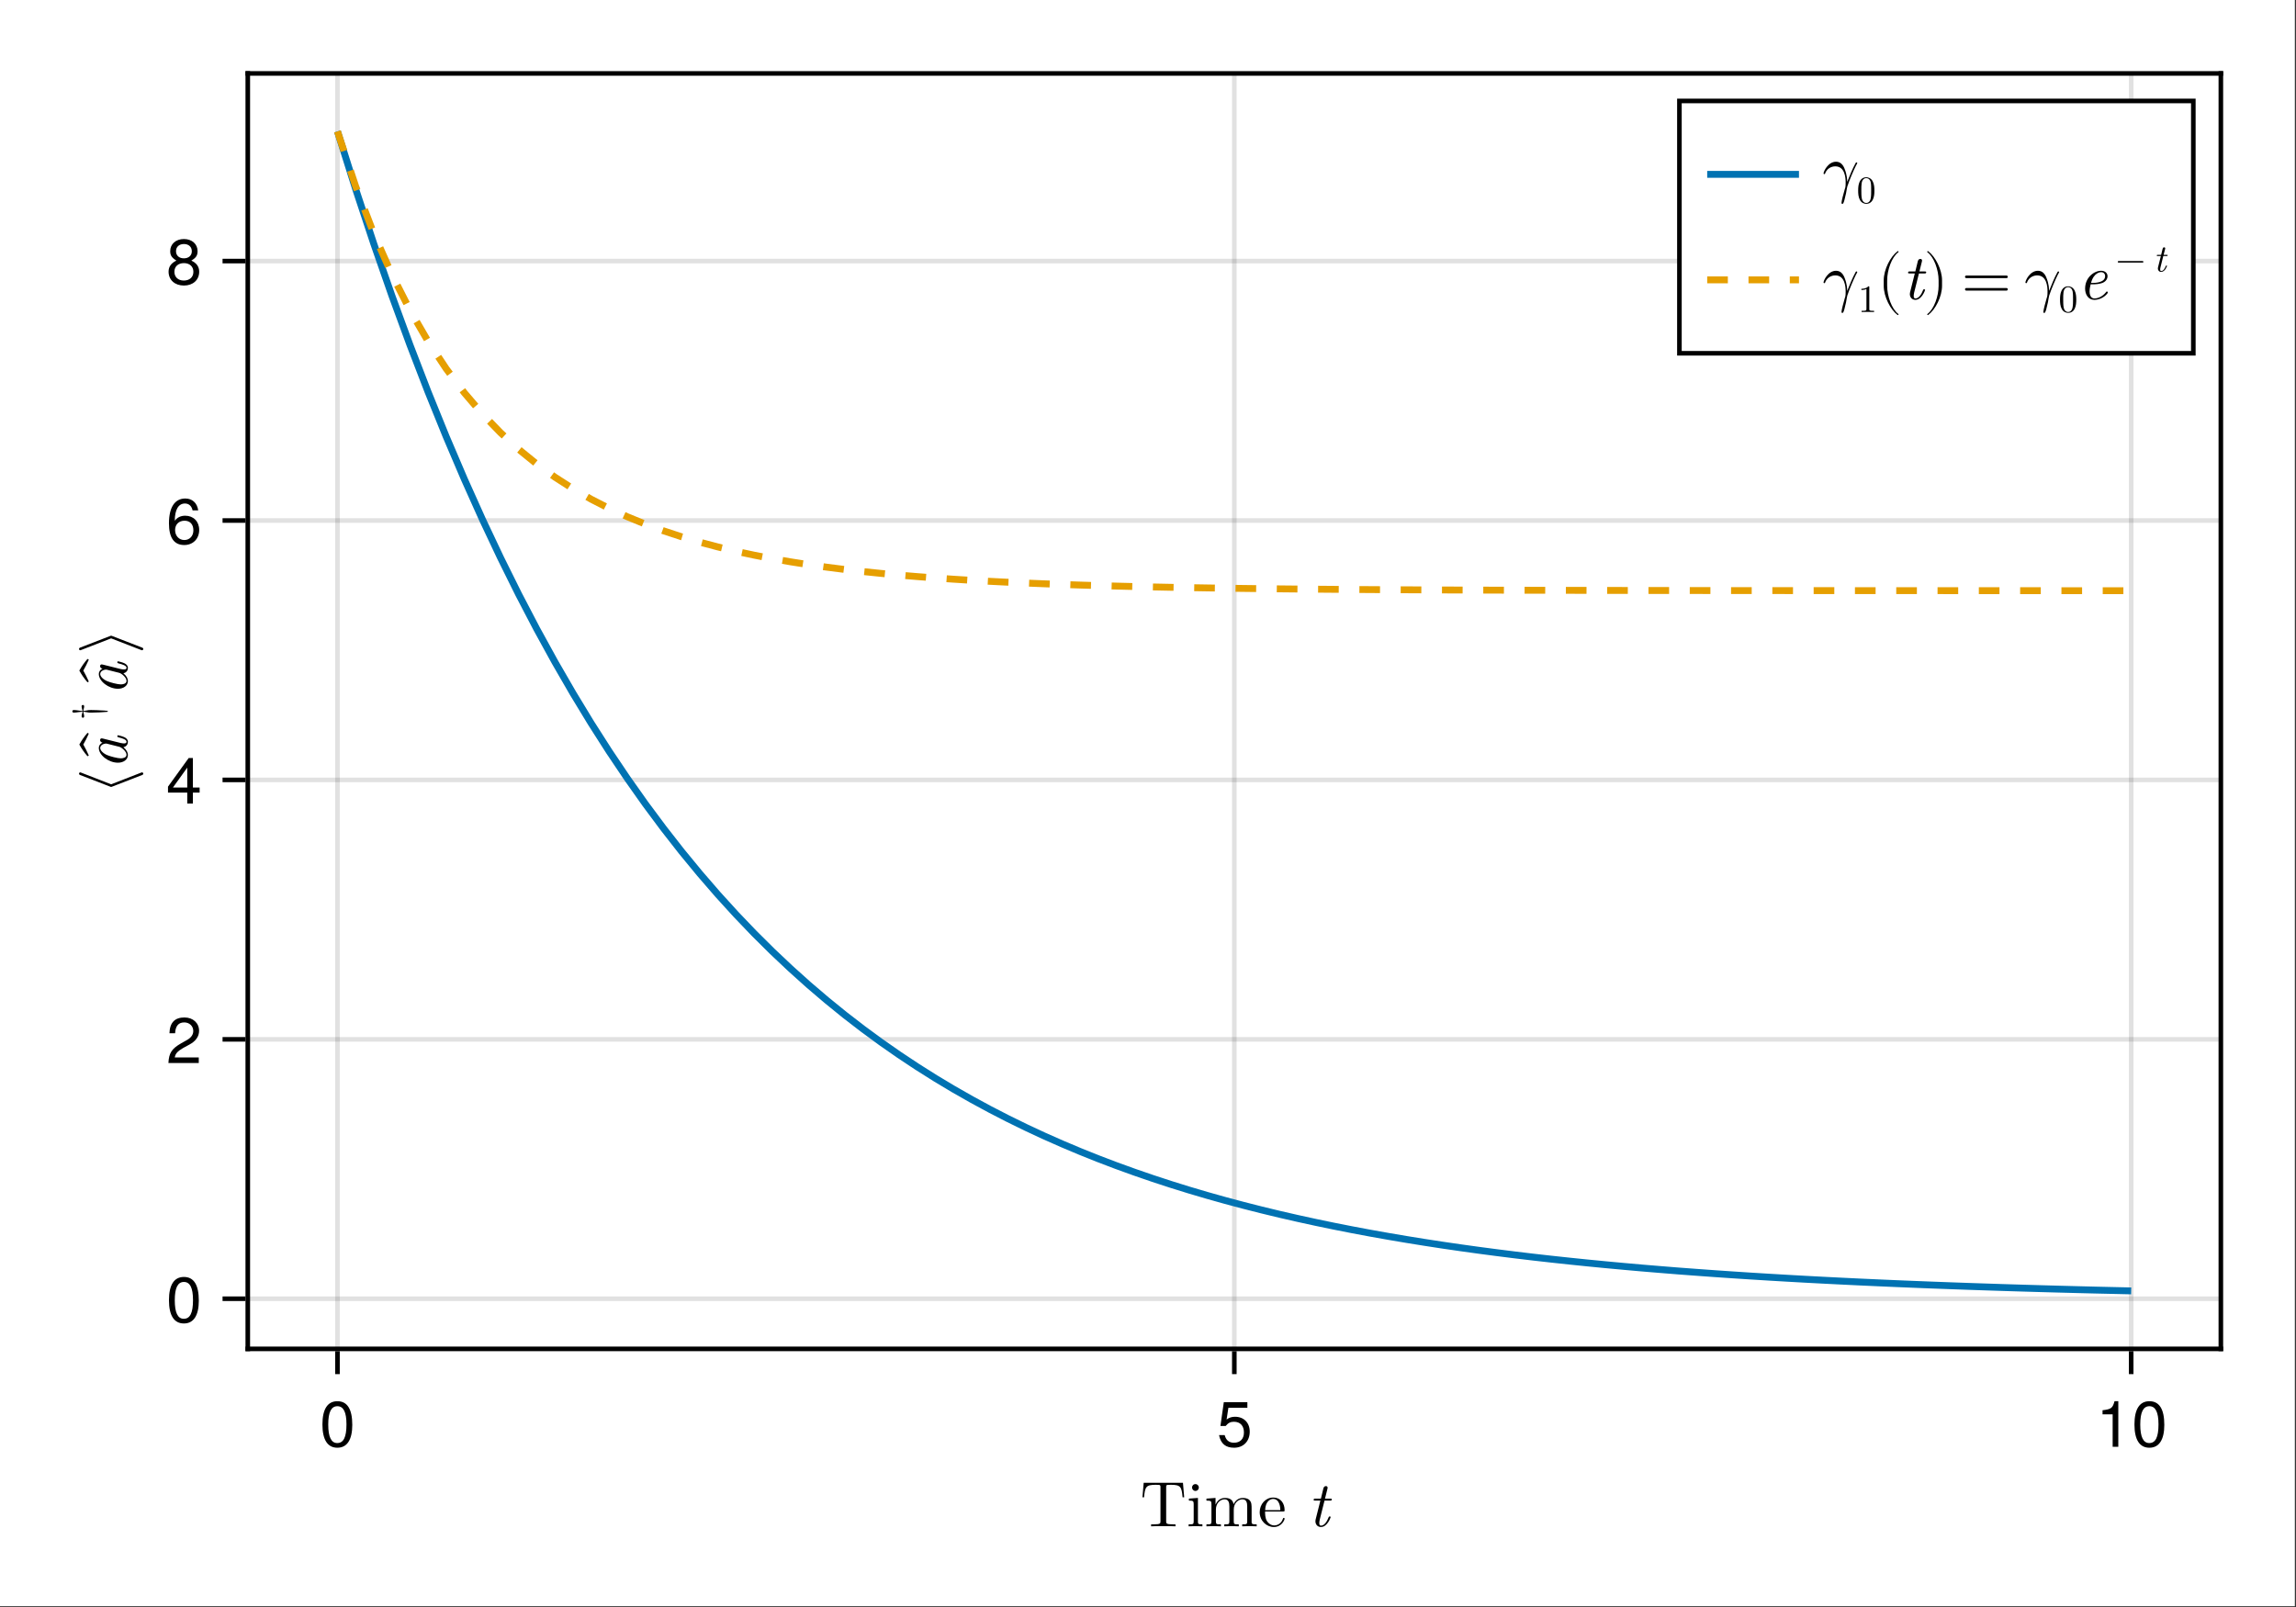 <?xml version="1.0" encoding="UTF-8"?>
<svg xmlns="http://www.w3.org/2000/svg" xmlns:xlink="http://www.w3.org/1999/xlink" width="667" height="467" viewBox="0 0 667 467">
<rect x="0" y="0" width="667" height="467" fill="#333333" stroke="none"/>
<defs>
<g>
<g id="glyph-0-0-c117b053">
<path d="M 12.797 -8.438 L 12.438 -12.641 L 1.031 -12.641 L 0.672 -8.438 L 1.141 -8.438 C 1.406 -11.453 1.688 -12.062 4.5 -12.062 C 4.844 -12.062 5.328 -12.062 5.516 -12.031 C 5.906 -11.953 5.906 -11.75 5.906 -11.312 L 5.906 -1.469 C 5.906 -0.844 5.906 -0.578 3.938 -0.578 L 3.188 -0.578 L 3.188 0 C 3.953 -0.062 5.859 -0.062 6.719 -0.062 C 7.578 -0.062 9.5 -0.062 10.266 0 L 10.266 -0.578 L 9.516 -0.578 C 7.562 -0.578 7.562 -0.844 7.562 -1.469 L 7.562 -11.312 C 7.562 -11.688 7.562 -11.953 7.891 -12.031 C 8.109 -12.062 8.609 -12.062 8.969 -12.062 C 11.781 -12.062 12.062 -11.453 12.328 -8.438 Z M 12.797 -8.438 "/>
</g>
<g id="glyph-0-1-c117b053">
<path d="M 4.609 0 L 4.609 -0.578 C 3.375 -0.578 3.312 -0.672 3.312 -1.406 L 3.312 -8.25 L 0.688 -8.047 L 0.688 -7.469 C 1.906 -7.469 2.078 -7.359 2.078 -6.438 L 2.078 -1.422 C 2.078 -0.578 1.875 -0.578 0.609 -0.578 L 0.609 0 L 2.672 -0.062 C 3.328 -0.062 3.984 -0.016 4.609 0 Z M 3.578 -11.281 C 3.578 -11.781 3.156 -12.266 2.594 -12.266 C 1.953 -12.266 1.594 -11.75 1.594 -11.281 C 1.594 -10.781 2.016 -10.281 2.578 -10.281 C 3.219 -10.281 3.578 -10.812 3.578 -11.281 Z M 3.578 -11.281 "/>
</g>
<g id="glyph-0-2-c117b053">
<path d="M 15.188 0 L 15.188 -0.578 C 14.203 -0.578 13.75 -0.578 13.719 -1.141 L 13.719 -4.703 C 13.719 -6.312 13.719 -6.891 13.141 -7.562 C 12.891 -7.875 12.266 -8.25 11.188 -8.25 C 9.609 -8.25 8.797 -7.125 8.484 -6.422 C 8.219 -8.047 6.828 -8.25 6 -8.25 C 4.625 -8.25 3.75 -7.453 3.234 -6.297 L 3.234 -8.25 L 0.594 -8.047 L 0.594 -7.469 C 1.906 -7.469 2.047 -7.344 2.047 -6.422 L 2.047 -1.422 C 2.047 -0.578 1.844 -0.578 0.594 -0.578 L 0.594 0 L 2.703 -0.062 L 4.797 0 L 4.797 -0.578 C 3.547 -0.578 3.344 -0.578 3.344 -1.422 L 3.344 -4.859 C 3.344 -6.797 4.672 -7.844 5.859 -7.844 C 7.047 -7.844 7.25 -6.828 7.25 -5.766 L 7.25 -1.422 C 7.25 -0.578 7.047 -0.578 5.781 -0.578 L 5.781 0 L 7.891 -0.062 L 9.984 0 L 9.984 -0.578 C 8.734 -0.578 8.531 -0.578 8.531 -1.422 L 8.531 -4.859 C 8.531 -6.797 9.859 -7.844 11.047 -7.844 C 12.234 -7.844 12.438 -6.828 12.438 -5.766 L 12.438 -1.422 C 12.438 -0.578 12.234 -0.578 10.984 -0.578 L 10.984 0 L 13.094 -0.062 Z M 15.188 0 "/>
</g>
<g id="glyph-0-3-c117b053">
<path d="M 7.75 -2.219 C 7.75 -2.406 7.594 -2.453 7.5 -2.453 C 7.344 -2.453 7.297 -2.328 7.266 -2.188 C 6.609 -0.266 4.922 -0.266 4.75 -0.266 C 3.812 -0.266 3.062 -0.828 2.625 -1.516 C 2.078 -2.406 2.078 -3.641 2.078 -4.312 L 7.281 -4.312 C 7.688 -4.312 7.75 -4.312 7.75 -4.703 C 7.75 -6.547 6.734 -8.359 4.406 -8.359 C 2.234 -8.359 0.516 -6.438 0.516 -4.109 C 0.516 -1.609 2.484 0.203 4.625 0.203 C 6.906 0.203 7.75 -1.875 7.75 -2.219 Z M 6.516 -4.703 L 2.094 -4.703 C 2.203 -7.484 3.766 -7.953 4.406 -7.953 C 6.328 -7.953 6.516 -5.438 6.516 -4.703 Z M 6.516 -4.703 "/>
</g>
<g id="glyph-0-4-c117b053">
</g>
<g id="glyph-0-5-c117b053">
<path d="M 10.141 -7.859 C 10.141 -8.047 9.922 -8.047 9.922 -8.047 C 9.859 -8.047 9.75 -8.047 9.688 -7.922 C 8.719 -6.141 7.969 -4.281 7.219 -2.391 C 7.203 -2.969 7.188 -4.391 6.453 -6.203 C 6.016 -7.344 5.266 -8.25 3.984 -8.25 C 1.641 -8.25 0.344 -5.422 0.344 -4.844 C 0.344 -4.656 0.5 -4.656 0.688 -4.656 L 0.766 -4.75 C 1.5 -6.891 3.531 -6.906 3.734 -6.906 C 6.547 -6.906 6.766 -3.641 6.766 -2.172 C 6.766 -1.031 6.672 -0.703 6.531 -0.344 C 6.125 1.031 5.562 3.188 5.562 3.672 C 5.562 3.891 5.656 4.016 5.812 4.016 C 6.047 4.016 6.203 3.609 6.406 2.891 C 6.828 1.328 7.016 0.266 7.094 -0.312 C 7.125 -0.562 7.172 -0.797 7.25 -1.047 C 7.844 -2.891 9.031 -5.672 9.781 -7.156 C 9.922 -7.375 10.141 -7.781 10.141 -7.859 Z M 10.141 -7.859 "/>
</g>
<g id="glyph-0-6-c117b053">
<path d="M 6.203 4.438 C 6.203 4.391 6.156 4.328 6.125 4.297 C 4.188 2.844 2.891 -0.891 2.891 -3.891 L 2.891 -5.453 C 2.891 -8.438 4.188 -12.172 6.125 -13.625 C 6.156 -13.672 6.203 -13.719 6.203 -13.781 C 6.203 -13.875 6.109 -13.969 6.016 -13.969 C 5.969 -13.969 5.938 -13.953 5.906 -13.922 C 3.844 -12.375 1.891 -8.641 1.891 -5.453 L 1.891 -3.891 C 1.891 -0.688 3.844 3.047 5.906 4.594 C 5.938 4.609 5.969 4.625 6.016 4.625 C 6.109 4.625 6.203 4.531 6.203 4.438 Z M 6.203 4.438 "/>
</g>
<g id="glyph-0-7-c117b053">
<path d="M 5.375 -3.891 L 5.375 -5.453 C 5.375 -8.641 3.422 -12.375 1.359 -13.922 C 1.328 -13.953 1.281 -13.969 1.25 -13.969 C 1.156 -13.969 1.062 -13.875 1.062 -13.781 C 1.062 -13.719 1.109 -13.672 1.141 -13.625 C 3.078 -12.172 4.375 -8.438 4.375 -5.453 L 4.375 -3.891 C 4.375 -0.891 3.078 2.844 1.141 4.297 C 1.109 4.328 1.062 4.391 1.062 4.438 C 1.062 4.531 1.156 4.625 1.25 4.625 C 1.281 4.625 1.328 4.609 1.359 4.594 C 3.422 3.047 5.375 -0.688 5.375 -3.891 Z M 5.375 -3.891 "/>
</g>
<g id="glyph-1-0-c117b053">
<path d="M 6.641 -2.672 C 6.641 -2.859 6.5 -2.859 6.359 -2.859 C 6.141 -2.859 6.141 -2.844 6 -2.5 C 5.656 -1.609 4.906 -0.203 3.844 -0.203 C 3.344 -0.203 3.344 -0.672 3.344 -0.969 C 3.344 -1.109 3.344 -1.406 3.469 -1.922 L 4.859 -7.469 L 6.438 -7.469 C 6.766 -7.469 6.969 -7.469 6.969 -7.828 C 6.969 -8.047 6.797 -8.047 6.5 -8.047 L 5 -8.047 L 5.688 -10.812 C 5.766 -11.078 5.766 -11.109 5.766 -11.203 C 5.766 -11.594 5.453 -11.688 5.266 -11.688 C 4.797 -11.688 4.609 -11.297 4.531 -11.016 L 3.812 -8.047 L 2.219 -8.047 C 1.906 -8.047 1.703 -8.047 1.703 -7.688 C 1.703 -7.469 1.875 -7.469 2.172 -7.469 L 3.656 -7.469 L 2.312 -2.109 C 2.297 -2.031 2.219 -1.734 2.219 -1.469 C 2.219 -0.547 2.844 0.203 3.812 0.203 C 5.688 0.203 6.641 -2.578 6.641 -2.672 Z M 6.641 -2.672 "/>
</g>
<g id="glyph-1-1-c117b053">
<path d="M 8.734 -1.938 C 8.734 -2.031 8.594 -2.234 8.438 -2.234 C 8.359 -2.234 8.344 -2.219 8.203 -2.031 C 6.812 -0.281 5.156 -0.203 4.844 -0.203 C 3.625 -0.203 3.422 -1.531 3.422 -2.266 C 3.422 -2.969 3.609 -3.812 3.734 -4.312 L 4.469 -4.312 C 5.016 -4.312 6.281 -4.375 7.172 -4.719 C 8.641 -5.328 8.641 -6.531 8.641 -6.672 C 8.641 -7.531 7.953 -8.25 6.766 -8.25 C 4.797 -8.25 2.125 -6.359 2.125 -3.062 C 2.125 -1.375 3.031 0.203 4.797 0.203 C 7.188 0.203 8.734 -1.656 8.734 -1.938 Z M 7.938 -6.703 C 7.938 -4.719 4.859 -4.719 4.234 -4.719 L 3.844 -4.719 C 4.656 -7.781 6.578 -7.844 6.766 -7.844 C 7.5 -7.844 7.938 -7.344 7.938 -6.703 Z M 7.938 -6.703 "/>
</g>
<g id="glyph-2-0-c117b053">
<path d="M 9.469 -6.359 C 9.469 -2.016 7.938 0.281 5.141 0.281 C 2.297 0.281 0.797 -2.016 0.797 -6.484 C 0.797 -10.922 2.281 -13.234 5.141 -13.234 C 8.016 -13.234 9.469 -10.953 9.469 -6.359 Z M 7.781 -6.516 C 7.781 -10.062 6.906 -11.781 5.141 -11.781 C 3.359 -11.781 2.484 -10.078 2.484 -6.453 C 2.484 -2.844 3.359 -1.078 5.094 -1.078 C 6.922 -1.078 7.781 -2.766 7.781 -6.516 Z M 7.781 -6.516 "/>
</g>
<g id="glyph-3-0-c117b053">
<path d="M 9.578 -4.391 C 9.578 -1.594 7.719 0.281 5.047 0.281 C 2.688 0.281 1.188 -0.766 0.656 -3.391 C 0.656 -3.391 2.297 -3.391 2.297 -3.391 C 2.688 -1.906 3.562 -1.172 5 -1.172 C 6.797 -1.172 7.891 -2.266 7.891 -4.156 C 7.891 -6.125 6.781 -7.266 5 -7.266 C 3.984 -7.266 3.344 -6.953 2.578 -6.031 C 2.578 -6.031 1.062 -6.031 1.062 -6.031 C 1.062 -6.031 2.047 -12.953 2.047 -12.953 C 2.047 -12.953 8.891 -12.953 8.891 -12.953 C 8.891 -12.953 8.891 -11.328 8.891 -11.328 C 8.891 -11.328 3.375 -11.328 3.375 -11.328 C 3.375 -11.328 2.859 -7.922 2.859 -7.922 C 3.625 -8.484 4.375 -8.719 5.297 -8.719 C 7.844 -8.719 9.578 -7 9.578 -4.391 Z M 9.578 -4.391 "/>
</g>
<g id="glyph-4-0-c117b053">
<path d="M 6.484 0 C 6.484 0 4.844 0 4.844 0 C 4.844 0 4.844 -9.422 4.844 -9.422 C 4.844 -9.422 1.906 -9.422 1.906 -9.422 C 1.906 -9.422 1.906 -10.609 1.906 -10.609 C 4.438 -10.922 4.812 -11.203 5.391 -13.234 C 5.391 -13.234 6.484 -13.234 6.484 -13.234 C 6.484 -13.234 6.484 0 6.484 0 Z M 6.484 0 "/>
</g>
<g id="glyph-5-0-c117b053">
<path d="M 9.469 -6.359 C 9.469 -2.016 7.938 0.281 5.141 0.281 C 2.297 0.281 0.797 -2.016 0.797 -6.484 C 0.797 -10.922 2.281 -13.234 5.141 -13.234 C 8.016 -13.234 9.469 -10.953 9.469 -6.359 Z M 7.781 -6.516 C 7.781 -10.062 6.906 -11.781 5.141 -11.781 C 3.359 -11.781 2.484 -10.078 2.484 -6.453 C 2.484 -2.844 3.359 -1.078 5.094 -1.078 C 6.922 -1.078 7.781 -2.766 7.781 -6.516 Z M 7.781 -6.516 "/>
</g>
<g id="glyph-6-0-c117b053">
<path d="M 4.297 -6.281 C 4.234 -6.281 4.203 -6.281 4.156 -6.25 L -4.672 -2.812 L -13.5 -6.25 C -13.531 -6.281 -13.578 -6.281 -13.625 -6.281 C -13.844 -6.281 -14 -6.109 -14 -5.906 C -14 -5.75 -13.906 -5.609 -13.766 -5.547 L -4.797 -2.078 C -4.766 -2.047 -4.719 -2.047 -4.672 -2.047 C -4.609 -2.047 -4.578 -2.047 -4.531 -2.078 L 4.422 -5.547 C 4.578 -5.609 4.672 -5.75 4.672 -5.906 C 4.672 -6.109 4.5 -6.281 4.297 -6.281 Z M 4.297 -6.281 "/>
</g>
<g id="glyph-7-0-c117b053">
<path d="M -2.672 -9.797 C -2.859 -9.797 -2.859 -9.656 -2.859 -9.516 C -2.859 -9.297 -2.844 -9.281 -2.422 -9.172 C -1.375 -8.906 -0.203 -8.547 -0.203 -7.922 C -0.203 -7.438 -0.703 -7.438 -0.969 -7.438 C -1.109 -7.438 -1.406 -7.438 -1.922 -7.562 L -7 -8.828 C -7.266 -8.906 -7.297 -8.906 -7.391 -8.906 C -7.781 -8.906 -7.875 -8.594 -7.875 -8.406 C -7.875 -7.812 -7.25 -7.672 -7.156 -7.656 C -7.953 -7.297 -8.25 -6.703 -8.25 -6.109 C -8.25 -4.031 -5.422 -1.828 -2.688 -1.828 C -1.109 -1.828 0.203 -2.688 0.203 -4.094 C 0.203 -4.766 -0.188 -5.578 -1.109 -6.328 C -0.188 -6.531 0.203 -7.219 0.203 -7.875 C 0.203 -8.578 -0.266 -8.969 -0.844 -9.25 C -1.547 -9.578 -2.672 -9.797 -2.672 -9.797 Z M -2.312 -6.453 C -1.719 -6.312 -0.203 -5.156 -0.203 -4.125 C -0.203 -3.25 -1.312 -3.094 -1.875 -3.094 C -2.797 -3.094 -4.984 -3.672 -5.766 -4.016 C -6.906 -4.484 -7.844 -5.344 -7.844 -6.109 C -7.844 -6.922 -6.875 -7.391 -6.094 -7.391 C -6.094 -7.391 -5.953 -7.375 -5.844 -7.344 Z M -2.312 -6.453 "/>
</g>
<g id="glyph-8-0-c117b053">
<path d="M -11.328 1.531 C -12.25 2.578 -13.031 3.719 -13.703 4.922 C -13.031 6.141 -12.25 7.281 -11.328 8.328 L -10.953 8.109 C -11.422 7.016 -11.969 5.953 -12.547 4.922 C -11.969 3.906 -11.422 2.844 -10.953 1.75 Z M -11.328 1.531 "/>
</g>
<g id="glyph-9-0-c117b053">
<path d="M -4.812 -4.328 C -4.969 -4.328 -5.203 -4.266 -5.203 -3.922 C -5.203 -3.688 -5.109 -3.359 -5.047 -3.125 C -5.031 -3.094 -4.953 -2.812 -4.922 -2.594 C -5.156 -2.594 -5.469 -2.609 -6.188 -2.734 C -6.609 -2.797 -7.031 -2.859 -7.438 -2.859 C -7.531 -2.859 -7.891 -2.859 -7.891 -2.484 C -7.891 -2.109 -7.547 -2.109 -7.438 -2.109 C -7.047 -2.109 -6.391 -2.203 -6.125 -2.25 C -5.609 -2.328 -5.25 -2.359 -4.922 -2.375 C -4.938 -2.25 -4.984 -2.031 -5.047 -1.812 C -5.109 -1.609 -5.203 -1.281 -5.203 -1.047 C -5.203 -0.656 -4.891 -0.625 -4.828 -0.625 C -4.688 -0.625 -4.453 -0.688 -4.453 -1.047 C -4.453 -1.281 -4.531 -1.609 -4.609 -1.844 C -4.609 -1.875 -4.688 -2.156 -4.719 -2.375 C -4.438 -2.359 -4.219 -2.312 -3.938 -2.266 C -3.125 -2.109 -3.031 -2.109 -2.438 -2.109 C -0.75 -2.109 1.125 -2.234 2.203 -2.328 C 2.359 -2.344 2.422 -2.359 2.422 -2.469 C 2.422 -2.609 2.359 -2.609 2.219 -2.625 C 1.656 -2.703 1.062 -2.734 0.5 -2.75 C -0.219 -2.797 -1.359 -2.859 -2.438 -2.859 C -3.047 -2.859 -3.125 -2.859 -3.922 -2.703 C -4.172 -2.641 -4.406 -2.609 -4.719 -2.594 C -4.703 -2.719 -4.656 -2.938 -4.609 -3.141 C -4.531 -3.359 -4.453 -3.688 -4.453 -3.922 C -4.453 -4.312 -4.766 -4.328 -4.812 -4.328 Z M -4.812 -4.328 "/>
</g>
<g id="glyph-10-0-c117b053">
<path d="M -2.672 -9.797 C -2.859 -9.797 -2.859 -9.656 -2.859 -9.516 C -2.859 -9.297 -2.844 -9.281 -2.422 -9.172 C -1.375 -8.906 -0.203 -8.547 -0.203 -7.922 C -0.203 -7.438 -0.703 -7.438 -0.969 -7.438 C -1.109 -7.438 -1.406 -7.438 -1.922 -7.562 L -7 -8.828 C -7.266 -8.906 -7.297 -8.906 -7.391 -8.906 C -7.781 -8.906 -7.875 -8.594 -7.875 -8.406 C -7.875 -7.812 -7.25 -7.672 -7.156 -7.656 C -7.953 -7.297 -8.25 -6.703 -8.25 -6.109 C -8.25 -4.031 -5.422 -1.828 -2.688 -1.828 C -1.109 -1.828 0.203 -2.688 0.203 -4.094 C 0.203 -4.766 -0.188 -5.578 -1.109 -6.328 C -0.188 -6.531 0.203 -7.219 0.203 -7.875 C 0.203 -8.578 -0.266 -8.969 -0.844 -9.25 C -1.547 -9.578 -2.672 -9.797 -2.672 -9.797 Z M -2.312 -6.453 C -1.719 -6.312 -0.203 -5.156 -0.203 -4.125 C -0.203 -3.25 -1.312 -3.094 -1.875 -3.094 C -2.797 -3.094 -4.984 -3.672 -5.766 -4.016 C -6.906 -4.484 -7.844 -5.344 -7.844 -6.109 C -7.844 -6.922 -6.875 -7.391 -6.094 -7.391 C -6.094 -7.391 -5.953 -7.375 -5.844 -7.344 Z M -2.312 -6.453 "/>
</g>
<g id="glyph-11-0-c117b053">
<path d="M -11.328 1.531 C -12.25 2.578 -13.031 3.719 -13.703 4.922 C -13.031 6.141 -12.25 7.281 -11.328 8.328 L -10.953 8.109 C -11.422 7.016 -11.969 5.953 -12.547 4.922 C -11.969 3.906 -11.422 2.844 -10.953 1.75 Z M -11.328 1.531 "/>
</g>
<g id="glyph-12-0-c117b053">
<path d="M -4.797 -5.188 L -13.766 -1.719 C -13.906 -1.656 -14 -1.516 -14 -1.359 C -14 -1.156 -13.844 -0.984 -13.625 -0.984 C -13.578 -0.984 -13.531 -0.984 -13.5 -1.016 L -4.672 -4.438 L 4.156 -1.016 C 4.203 -0.984 4.234 -0.984 4.297 -0.984 C 4.5 -0.984 4.672 -1.156 4.672 -1.359 C 4.672 -1.516 4.578 -1.656 4.422 -1.719 L -4.531 -5.188 C -4.578 -5.203 -4.609 -5.203 -4.672 -5.203 C -4.719 -5.203 -4.766 -5.203 -4.797 -5.188 Z M -4.797 -5.188 "/>
</g>
<g id="glyph-13-0-c117b053">
<path d="M 9.469 -6.359 C 9.469 -2.016 7.938 0.281 5.141 0.281 C 2.297 0.281 0.797 -2.016 0.797 -6.484 C 0.797 -10.922 2.281 -13.234 5.141 -13.234 C 8.016 -13.234 9.469 -10.953 9.469 -6.359 Z M 7.781 -6.516 C 7.781 -10.062 6.906 -11.781 5.141 -11.781 C 3.359 -11.781 2.484 -10.078 2.484 -6.453 C 2.484 -2.844 3.359 -1.078 5.094 -1.078 C 6.922 -1.078 7.781 -2.766 7.781 -6.516 Z M 7.781 -6.516 "/>
</g>
<g id="glyph-13-1-c117b053">
<path d="M 9.547 -9.359 C 9.547 -7.734 8.594 -6.344 6.734 -5.359 C 6.734 -5.359 4.875 -4.344 4.875 -4.344 C 3.25 -3.391 2.656 -2.703 2.484 -1.625 C 2.484 -1.625 9.453 -1.625 9.453 -1.625 C 9.453 -1.625 9.453 0 9.453 0 C 9.453 0 0.641 0 0.641 0 C 0.781 -2.906 1.594 -4.156 4.344 -5.734 C 4.344 -5.734 6.062 -6.703 6.062 -6.703 C 7.25 -7.375 7.859 -8.266 7.859 -9.312 C 7.859 -10.734 6.734 -11.797 5.25 -11.797 C 3.625 -11.797 2.703 -10.859 2.578 -8.641 C 2.578 -8.641 0.938 -8.641 0.938 -8.641 C 1.031 -11.859 2.594 -13.234 5.297 -13.234 C 7.812 -13.234 9.547 -11.594 9.547 -9.359 Z M 9.547 -9.359 "/>
</g>
<g id="glyph-13-2-c117b053">
<path d="M 9.703 -3.172 C 9.703 -3.172 7.75 -3.172 7.75 -3.172 C 7.75 -3.172 7.75 0 7.75 0 C 7.75 0 6.109 0 6.109 0 C 6.109 0 6.109 -3.172 6.109 -3.172 C 6.109 -3.172 0.516 -3.172 0.516 -3.172 C 0.516 -3.172 0.516 -4.906 0.516 -4.906 C 0.516 -4.906 6.531 -13.234 6.531 -13.234 C 6.531 -13.234 7.75 -13.234 7.75 -13.234 C 7.75 -13.234 7.75 -4.656 7.75 -4.656 C 7.75 -4.656 9.703 -4.656 9.703 -4.656 C 9.703 -4.656 9.703 -3.172 9.703 -3.172 Z M 6.109 -4.656 C 6.109 -4.656 6.109 -10.438 6.109 -10.438 C 6.109 -10.438 1.953 -4.656 1.953 -4.656 C 1.953 -4.656 6.109 -4.656 6.109 -4.656 Z M 6.109 -4.656 "/>
</g>
<g id="glyph-14-0-c117b053">
<path d="M 9.578 -4.109 C 9.578 -1.516 7.766 0.281 5.25 0.281 C 2.219 0.281 0.797 -1.906 0.797 -6.031 C 0.797 -10.641 2.469 -13.234 5.547 -13.234 C 7.562 -13.234 8.984 -11.953 9.297 -9.781 C 9.297 -9.781 7.656 -9.781 7.656 -9.781 C 7.391 -11.047 6.594 -11.781 5.438 -11.781 C 3.547 -11.781 2.5 -9.984 2.484 -6.766 C 3.188 -7.734 4.219 -8.234 5.531 -8.234 C 7.891 -8.234 9.578 -6.578 9.578 -4.109 Z M 7.891 -3.984 C 7.891 -5.75 6.906 -6.781 5.328 -6.781 C 3.703 -6.781 2.578 -5.719 2.578 -4.078 C 2.578 -2.375 3.734 -1.172 5.266 -1.172 C 6.781 -1.172 7.891 -2.312 7.891 -3.984 Z M 7.891 -3.984 "/>
</g>
<g id="glyph-14-1-c117b053">
<path d="M 9.578 -3.734 C 9.578 -1.328 7.75 0.281 5.141 0.281 C 2.516 0.281 0.688 -1.328 0.688 -3.75 C 0.688 -5.203 1.438 -6.234 2.953 -6.969 C 1.609 -7.812 1.156 -8.484 1.156 -9.703 C 1.156 -11.781 2.797 -13.234 5.141 -13.234 C 7.484 -13.234 9.109 -11.781 9.109 -9.703 C 9.109 -8.453 8.656 -7.781 7.297 -6.969 C 8.828 -6.234 9.578 -5.203 9.578 -3.734 Z M 7.438 -9.672 C 7.438 -10.953 6.531 -11.781 5.141 -11.781 C 3.75 -11.781 2.844 -10.953 2.844 -9.688 C 2.844 -8.438 3.75 -7.625 5.141 -7.625 C 6.516 -7.625 7.438 -8.438 7.438 -9.672 Z M 7.891 -3.719 C 7.891 -5.266 6.781 -6.234 5.141 -6.234 C 3.484 -6.234 2.375 -5.266 2.375 -3.719 C 2.375 -2.172 3.484 -1.172 5.094 -1.172 C 6.781 -1.172 7.891 -2.141 7.891 -3.719 Z M 7.891 -3.719 "/>
</g>
<g id="glyph-15-0-c117b053">
<path d="M 10.141 -7.859 C 10.141 -8.047 9.922 -8.047 9.922 -8.047 C 9.859 -8.047 9.75 -8.047 9.688 -7.922 C 8.719 -6.141 7.969 -4.281 7.219 -2.391 C 7.203 -2.969 7.188 -4.391 6.453 -6.203 C 6.016 -7.344 5.266 -8.25 3.984 -8.25 C 1.641 -8.25 0.344 -5.422 0.344 -4.844 C 0.344 -4.656 0.5 -4.656 0.688 -4.656 L 0.766 -4.75 C 1.5 -6.891 3.531 -6.906 3.734 -6.906 C 6.547 -6.906 6.766 -3.641 6.766 -2.172 C 6.766 -1.031 6.672 -0.703 6.531 -0.344 C 6.125 1.031 5.562 3.188 5.562 3.672 C 5.562 3.891 5.656 4.016 5.812 4.016 C 6.047 4.016 6.203 3.609 6.406 2.891 C 6.828 1.328 7.016 0.266 7.094 -0.312 C 7.125 -0.562 7.172 -0.797 7.25 -1.047 C 7.844 -2.891 9.031 -5.672 9.781 -7.156 C 9.922 -7.375 10.141 -7.781 10.141 -7.859 Z M 10.141 -7.859 "/>
</g>
<g id="glyph-16-0-c117b053">
<path d="M 5.156 -3.578 C 5.156 -4.484 5.094 -5.375 4.703 -6.203 C 4.188 -7.281 3.266 -7.469 2.797 -7.469 C 2.125 -7.469 1.312 -7.172 0.844 -6.125 C 0.5 -5.359 0.438 -4.484 0.438 -3.578 C 0.438 -2.75 0.484 -1.734 0.938 -0.891 C 1.422 0.016 2.234 0.25 2.797 0.25 C 3.391 0.25 4.25 0.016 4.734 -1.047 C 5.094 -1.828 5.156 -2.703 5.156 -3.578 Z M 4.219 -3.719 C 4.219 -2.875 4.219 -2.125 4.094 -1.406 C 3.938 -0.344 3.297 0 2.797 0 C 2.359 0 1.688 -0.281 1.484 -1.359 C 1.359 -2.031 1.359 -3.062 1.359 -3.719 C 1.359 -4.438 1.359 -5.172 1.453 -5.781 C 1.672 -7.109 2.516 -7.219 2.797 -7.219 C 3.156 -7.219 3.906 -7.016 4.109 -5.906 C 4.219 -5.281 4.219 -4.422 4.219 -3.719 Z M 4.219 -3.719 "/>
</g>
<g id="glyph-17-0-c117b053">
<path d="M 4.688 0 L 4.688 -0.344 L 4.328 -0.344 C 3.328 -0.344 3.297 -0.469 3.297 -0.891 L 3.297 -7.172 C 3.297 -7.438 3.297 -7.469 3.031 -7.469 C 2.344 -6.75 1.359 -6.75 1 -6.75 L 1 -6.391 C 1.219 -6.391 1.875 -6.391 2.469 -6.688 L 2.469 -0.891 C 2.469 -0.484 2.438 -0.344 1.422 -0.344 L 1.062 -0.344 L 1.062 0 C 1.453 -0.031 2.438 -0.031 2.875 -0.031 C 3.328 -0.031 4.297 -0.031 4.688 0 Z M 4.688 0 "/>
</g>
<g id="glyph-17-1-c117b053">
<path d="M 5.156 -3.578 C 5.156 -4.484 5.094 -5.375 4.703 -6.203 C 4.188 -7.281 3.266 -7.469 2.797 -7.469 C 2.125 -7.469 1.312 -7.172 0.844 -6.125 C 0.5 -5.359 0.438 -4.484 0.438 -3.578 C 0.438 -2.75 0.484 -1.734 0.938 -0.891 C 1.422 0.016 2.234 0.25 2.797 0.25 C 3.391 0.25 4.25 0.016 4.734 -1.047 C 5.094 -1.828 5.156 -2.703 5.156 -3.578 Z M 4.219 -3.719 C 4.219 -2.875 4.219 -2.125 4.094 -1.406 C 3.938 -0.344 3.297 0 2.797 0 C 2.359 0 1.688 -0.281 1.484 -1.359 C 1.359 -2.031 1.359 -3.062 1.359 -3.719 C 1.359 -4.438 1.359 -5.172 1.453 -5.781 C 1.672 -7.109 2.516 -7.219 2.797 -7.219 C 3.156 -7.219 3.906 -7.016 4.109 -5.906 C 4.219 -5.281 4.219 -4.422 4.219 -3.719 Z M 4.219 -3.719 "/>
</g>
<g id="glyph-18-0-c117b053">
<path d="M 6.641 -2.672 C 6.641 -2.859 6.5 -2.859 6.359 -2.859 C 6.141 -2.859 6.141 -2.844 6 -2.5 C 5.656 -1.609 4.906 -0.203 3.844 -0.203 C 3.344 -0.203 3.344 -0.672 3.344 -0.969 C 3.344 -1.109 3.344 -1.406 3.469 -1.922 L 4.859 -7.469 L 6.438 -7.469 C 6.766 -7.469 6.969 -7.469 6.969 -7.828 C 6.969 -8.047 6.797 -8.047 6.5 -8.047 L 5 -8.047 L 5.688 -10.812 C 5.766 -11.078 5.766 -11.109 5.766 -11.203 C 5.766 -11.594 5.453 -11.688 5.266 -11.688 C 4.797 -11.688 4.609 -11.297 4.531 -11.016 L 3.812 -8.047 L 2.219 -8.047 C 1.906 -8.047 1.703 -8.047 1.703 -7.688 C 1.703 -7.469 1.875 -7.469 2.172 -7.469 L 3.656 -7.469 L 2.312 -2.109 C 2.297 -2.031 2.219 -1.734 2.219 -1.469 C 2.219 -0.547 2.844 0.203 3.812 0.203 C 5.688 0.203 6.641 -2.578 6.641 -2.672 Z M 6.641 -2.672 "/>
</g>
<g id="glyph-19-0-c117b053">
<path d="M 13.484 -6.484 C 13.484 -6.688 13.312 -6.859 13.109 -6.859 L 1.422 -6.859 C 1.219 -6.859 1.047 -6.688 1.047 -6.484 C 1.047 -6.281 1.219 -6.109 1.422 -6.109 L 13.109 -6.109 C 13.312 -6.109 13.484 -6.281 13.484 -6.484 Z M 13.484 -2.859 C 13.484 -3.062 13.312 -3.234 13.109 -3.234 L 1.422 -3.234 C 1.219 -3.234 1.047 -3.062 1.047 -2.859 C 1.047 -2.656 1.219 -2.484 1.422 -2.484 L 13.109 -2.484 C 13.312 -2.484 13.484 -2.656 13.484 -2.859 Z M 13.484 -2.859 "/>
</g>
<g id="glyph-20-0-c117b053">
<path d="M 8.094 -2.797 C 8.094 -2.922 7.984 -3.031 7.859 -3.031 L 0.844 -3.031 C 0.734 -3.031 0.625 -2.922 0.625 -2.797 C 0.625 -2.672 0.734 -2.578 0.844 -2.578 L 7.859 -2.578 C 7.984 -2.578 8.094 -2.672 8.094 -2.797 Z M 8.094 -2.797 "/>
</g>
<g id="glyph-21-0-c117b053">
<path d="M 3.984 -1.609 C 3.984 -1.719 3.906 -1.719 3.812 -1.719 C 3.688 -1.719 3.688 -1.703 3.594 -1.5 C 3.391 -0.969 2.953 -0.125 2.312 -0.125 C 2 -0.125 2 -0.406 2 -0.578 C 2 -0.656 2 -0.844 2.078 -1.156 L 2.906 -4.484 L 3.859 -4.484 C 4.062 -4.484 4.172 -4.484 4.172 -4.688 C 4.172 -4.828 4.078 -4.828 3.906 -4.828 L 3 -4.828 L 3.422 -6.484 C 3.469 -6.641 3.469 -6.672 3.469 -6.719 C 3.469 -6.953 3.266 -7.016 3.156 -7.016 C 2.875 -7.016 2.766 -6.781 2.719 -6.609 L 2.281 -4.828 L 1.328 -4.828 C 1.141 -4.828 1.016 -4.828 1.016 -4.609 C 1.016 -4.484 1.125 -4.484 1.297 -4.484 L 2.203 -4.484 L 1.391 -1.266 C 1.375 -1.219 1.328 -1.047 1.328 -0.891 C 1.328 -0.328 1.703 0.125 2.281 0.125 C 3.422 0.125 3.984 -1.547 3.984 -1.609 Z M 3.984 -1.609 "/>
</g>
</g>
</defs>
<path fill-rule="nonzero" fill="rgb(100%, 100%, 100%)" fill-opacity="1" d="M 0 0 L 666.668 0 L 666.668 466.668 L 0 466.668 Z M 0 0 "/>
<path fill-rule="nonzero" fill="rgb(100%, 100%, 100%)" fill-opacity="1" d="M 72 392 L 645.332 392 L 645.332 21.332 L 72 21.332 Z M 72 392 "/>
<path fill="none" stroke-width="1" stroke-linecap="butt" stroke-linejoin="miter" stroke="rgb(0%, 0%, 0%)" stroke-opacity="0.12" stroke-miterlimit="1.155" d="M 73.547 294 L 73.547 15.999 " transform="matrix(1.333, 0, 0, 1.333, 0, 0)"/>
<path fill="none" stroke-width="1" stroke-linecap="butt" stroke-linejoin="miter" stroke="rgb(0%, 0%, 0%)" stroke-opacity="0.12" stroke-miterlimit="1.155" d="M 269.001 294 L 269.001 15.999 " transform="matrix(1.333, 0, 0, 1.333, 0, 0)"/>
<path fill="none" stroke-width="1" stroke-linecap="butt" stroke-linejoin="miter" stroke="rgb(0%, 0%, 0%)" stroke-opacity="0.12" stroke-miterlimit="1.155" d="M 464.455 294 L 464.455 15.999 " transform="matrix(1.333, 0, 0, 1.333, 0, 0)"/>
<path fill="none" stroke-width="1" stroke-linecap="butt" stroke-linejoin="miter" stroke="rgb(0%, 0%, 0%)" stroke-opacity="0.12" stroke-miterlimit="1.155" d="M 54 283.078 L 483.999 283.078 " transform="matrix(1.333, 0, 0, 1.333, 0, 0)"/>
<path fill="none" stroke-width="1" stroke-linecap="butt" stroke-linejoin="miter" stroke="rgb(0%, 0%, 0%)" stroke-opacity="0.12" stroke-miterlimit="1.155" d="M 54 226.535 L 483.999 226.535 " transform="matrix(1.333, 0, 0, 1.333, 0, 0)"/>
<path fill="none" stroke-width="1" stroke-linecap="butt" stroke-linejoin="miter" stroke="rgb(0%, 0%, 0%)" stroke-opacity="0.12" stroke-miterlimit="1.155" d="M 54 169.992 L 483.999 169.992 " transform="matrix(1.333, 0, 0, 1.333, 0, 0)"/>
<path fill="none" stroke-width="1" stroke-linecap="butt" stroke-linejoin="miter" stroke="rgb(0%, 0%, 0%)" stroke-opacity="0.12" stroke-miterlimit="1.155" d="M 54 113.449 L 483.999 113.449 " transform="matrix(1.333, 0, 0, 1.333, 0, 0)"/>
<path fill="none" stroke-width="1" stroke-linecap="butt" stroke-linejoin="miter" stroke="rgb(0%, 0%, 0%)" stroke-opacity="0.12" stroke-miterlimit="1.155" d="M 54 56.906 L 483.999 56.906 " transform="matrix(1.333, 0, 0, 1.333, 0, 0)"/>
<g fill="rgb(0%, 0%, 0%)" fill-opacity="1">
<use xlink:href="#glyph-0-0-c117b053" x="331.217" y="443.459"/>
</g>
<g fill="rgb(0%, 0%, 0%)" fill-opacity="1">
<use xlink:href="#glyph-0-1-c117b053" x="344.695" y="443.459"/>
</g>
<g fill="rgb(0%, 0%, 0%)" fill-opacity="1">
<use xlink:href="#glyph-0-2-c117b053" x="349.884" y="443.459"/>
</g>
<g fill="rgb(0%, 0%, 0%)" fill-opacity="1">
<use xlink:href="#glyph-0-3-c117b053" x="365.433" y="443.459"/>
</g>
<g fill="rgb(0%, 0%, 0%)" fill-opacity="1">
<use xlink:href="#glyph-0-4-c117b053" x="373.721" y="443.459"/>
</g>
<g fill="rgb(0%, 0%, 0%)" fill-opacity="1">
<use xlink:href="#glyph-1-0-c117b053" x="379.919" y="443.459"/>
</g>
<g fill="rgb(0%, 0%, 0%)" fill-opacity="1">
<use xlink:href="#glyph-2-0-c117b053" x="92.871" y="420.344"/>
</g>
<g fill="rgb(0%, 0%, 0%)" fill-opacity="1">
<use xlink:href="#glyph-3-0-c117b053" x="353.477" y="420.344"/>
</g>
<g fill="rgb(0%, 0%, 0%)" fill-opacity="1">
<use xlink:href="#glyph-4-0-c117b053" x="608.894" y="420.344"/>
</g>
<g fill="rgb(0%, 0%, 0%)" fill-opacity="1">
<use xlink:href="#glyph-5-0-c117b053" x="619.273" y="420.344"/>
</g>
<g fill="rgb(0%, 0%, 0%)" fill-opacity="1">
<use xlink:href="#glyph-6-0-c117b053" x="36.955" y="230.686"/>
</g>
<g fill="rgb(0%, 0%, 0%)" fill-opacity="1">
<use xlink:href="#glyph-7-0-c117b053" x="36.955" y="223.424"/>
</g>
<g fill="rgb(0%, 0%, 0%)" fill-opacity="1">
<use xlink:href="#glyph-8-0-c117b053" x="36.749" y="211.393"/>
</g>
<g fill="rgb(0%, 0%, 0%)" fill-opacity="1">
<use xlink:href="#glyph-9-0-c117b053" x="28.909" y="209.153"/>
</g>
<g fill="rgb(0%, 0%, 0%)" fill-opacity="1">
<use xlink:href="#glyph-10-0-c117b053" x="36.955" y="201.94"/>
</g>
<g fill="rgb(0%, 0%, 0%)" fill-opacity="1">
<use xlink:href="#glyph-11-0-c117b053" x="36.749" y="189.909"/>
</g>
<g fill="rgb(0%, 0%, 0%)" fill-opacity="1">
<use xlink:href="#glyph-12-0-c117b053" x="36.955" y="189.909"/>
</g>
<g fill="rgb(0%, 0%, 0%)" fill-opacity="1">
<use xlink:href="#glyph-13-0-c117b053" x="48.288" y="384.241"/>
</g>
<g fill="rgb(0%, 0%, 0%)" fill-opacity="1">
<use xlink:href="#glyph-13-1-c117b053" x="48.288" y="308.851"/>
</g>
<g fill="rgb(0%, 0%, 0%)" fill-opacity="1">
<use xlink:href="#glyph-13-2-c117b053" x="48.288" y="233.461"/>
</g>
<g fill="rgb(0%, 0%, 0%)" fill-opacity="1">
<use xlink:href="#glyph-14-0-c117b053" x="48.288" y="158.071"/>
</g>
<g fill="rgb(0%, 0%, 0%)" fill-opacity="1">
<use xlink:href="#glyph-14-1-c117b053" x="48.288" y="82.681"/>
</g>
<path fill="none" stroke-width="1.5" stroke-linecap="butt" stroke-linejoin="miter" stroke="rgb(0%, 44.706%, 69.804%)" stroke-opacity="1" stroke-miterlimit="2" d="M 73.547 28.638 L 77.493 41.168 L 81.442 53.083 L 85.392 64.409 L 89.341 75.179 L 93.287 85.418 L 97.236 95.153 L 101.186 104.408 L 105.135 113.209 L 109.084 121.573 L 113.03 129.53 L 116.979 137.092 L 120.929 144.281 L 124.878 151.116 L 128.824 157.617 L 132.773 163.796 L 136.723 169.67 L 140.672 175.257 L 144.621 180.565 L 148.567 185.616 L 152.517 190.415 L 156.466 194.979 L 160.415 199.318 L 164.361 203.443 L 168.311 207.366 L 172.26 211.093 L 176.209 214.641 L 180.158 218.01 L 184.104 221.215 L 188.054 224.262 L 192.003 227.159 L 195.952 229.913 L 199.898 232.529 L 203.848 235.02 L 207.797 237.387 L 211.746 239.637 L 215.695 241.778 L 219.642 243.812 L 223.591 245.745 L 227.54 247.585 L 231.489 249.331 L 235.438 250.995 L 239.385 252.574 L 243.334 254.077 L 247.283 255.504 L 251.232 256.863 L 255.179 258.155 L 259.128 259.383 L 263.077 260.549 L 267.026 261.659 L 270.976 262.714 L 274.922 263.716 L 278.871 264.671 L 282.82 265.576 L 286.77 266.438 L 290.716 267.258 L 294.665 268.037 L 298.614 268.778 L 302.563 269.481 L 306.513 270.152 L 310.459 270.788 L 314.408 271.395 L 318.357 271.969 L 322.307 272.517 L 326.253 273.035 L 330.202 273.53 L 334.151 274.002 L 338.101 274.447 L 342.05 274.872 L 345.996 275.276 L 349.945 275.66 L 353.895 276.026 L 357.844 276.375 L 361.793 276.703 L 365.739 277.02 L 369.688 277.315 L 373.638 277.6 L 377.587 277.869 L 381.533 278.127 L 385.482 278.37 L 389.432 278.602 L 393.381 278.824 L 397.33 279.032 L 401.276 279.231 L 405.226 279.422 L 409.175 279.601 L 413.124 279.773 L 417.07 279.935 L 421.02 280.09 L 424.969 280.236 L 428.918 280.377 L 432.867 280.509 L 436.813 280.638 L 440.763 280.758 L 444.712 280.872 L 448.661 280.98 L 452.607 281.083 L 456.557 281.183 L 464.455 281.364 " transform="matrix(1.333, 0, 0, 1.333, 0, 0)"/>
<path fill="none" stroke-width="1.5" stroke-linecap="butt" stroke-linejoin="miter" stroke="rgb(90.196%, 62.353%, 0%)" stroke-opacity="1" stroke-dasharray="4.5 4.5" stroke-miterlimit="2" d="M 73.547 28.638 L 77.493 40.57 L 81.442 50.874 L 85.392 59.812 L 89.341 67.597 L 93.287 74.396 L 97.236 80.358 L 101.186 85.603 L 105.135 90.226 L 109.084 94.31 L 113.03 97.928 L 116.979 101.139 L 120.929 103.995 L 124.878 106.535 L 128.824 108.803 L 132.773 110.827 L 136.723 112.635 L 140.672 114.255 L 144.621 115.705 L 148.567 117.003 L 152.517 118.169 L 156.466 119.218 L 160.415 120.158 L 164.361 121.005 L 168.311 121.767 L 172.26 122.449 L 176.209 123.067 L 180.158 123.621 L 184.104 124.122 L 188.054 124.573 L 192.003 124.978 L 195.952 125.347 L 199.898 125.675 L 203.848 125.974 L 207.797 126.243 L 211.746 126.486 L 215.695 126.706 L 219.642 126.902 L 223.591 127.081 L 227.54 127.242 L 231.489 127.389 L 235.438 127.521 L 239.385 127.638 L 243.334 127.746 L 247.283 127.843 L 251.232 127.931 L 255.179 128.01 L 259.128 128.08 L 263.077 128.145 L 267.026 128.203 L 270.976 128.256 L 274.922 128.303 L 278.871 128.347 L 282.82 128.385 L 286.77 128.42 L 290.716 128.452 L 294.665 128.481 L 298.614 128.508 L 302.563 128.531 L 306.513 128.552 L 310.459 128.572 L 314.408 128.59 L 322.307 128.619 L 326.253 128.631 L 334.151 128.654 L 342.05 128.672 L 345.996 128.678 L 349.945 128.687 L 361.793 128.704 L 365.739 128.707 L 369.688 128.713 L 377.587 128.719 L 381.533 128.722 L 393.381 128.73 L 397.33 128.73 L 401.276 128.733 L 405.226 128.736 L 409.175 128.736 L 413.124 128.739 L 421.02 128.739 L 424.969 128.742 L 432.867 128.742 L 436.813 128.745 L 448.661 128.745 L 452.607 128.748 L 464.455 128.748 " transform="matrix(1.333, 0, 0, 1.333, 0, 0)"/>
<path fill-rule="nonzero" fill="rgb(100%, 100%, 100%)" fill-opacity="1" stroke-width="1" stroke-linecap="butt" stroke-linejoin="miter" stroke="rgb(0%, 0%, 0%)" stroke-opacity="1" stroke-miterlimit="2" d="M 366 77.001 L 477.999 77.001 L 477.999 22.002 L 366 22.002 Z M 366 77.001 " transform="matrix(1.333, 0, 0, 1.333, 0, 0)"/>
<path fill="none" stroke-width="1" stroke-linecap="butt" stroke-linejoin="miter" stroke="rgb(0%, 0%, 0%)" stroke-opacity="1" stroke-miterlimit="1.155" d="M 73.547 294.501 L 73.547 299.499 " transform="matrix(1.333, 0, 0, 1.333, 0, 0)"/>
<path fill="none" stroke-width="1" stroke-linecap="butt" stroke-linejoin="miter" stroke="rgb(0%, 0%, 0%)" stroke-opacity="1" stroke-miterlimit="1.155" d="M 269.001 294.501 L 269.001 299.499 " transform="matrix(1.333, 0, 0, 1.333, 0, 0)"/>
<path fill="none" stroke-width="1" stroke-linecap="butt" stroke-linejoin="miter" stroke="rgb(0%, 0%, 0%)" stroke-opacity="1" stroke-miterlimit="1.155" d="M 464.455 294.501 L 464.455 299.499 " transform="matrix(1.333, 0, 0, 1.333, 0, 0)"/>
<path fill="none" stroke-width="1" stroke-linecap="butt" stroke-linejoin="miter" stroke="rgb(0%, 0%, 0%)" stroke-opacity="1" stroke-miterlimit="1.155" d="M 53.499 283.078 L 48.501 283.078 " transform="matrix(1.333, 0, 0, 1.333, 0, 0)"/>
<path fill="none" stroke-width="1" stroke-linecap="butt" stroke-linejoin="miter" stroke="rgb(0%, 0%, 0%)" stroke-opacity="1" stroke-miterlimit="1.155" d="M 53.499 226.535 L 48.501 226.535 " transform="matrix(1.333, 0, 0, 1.333, 0, 0)"/>
<path fill="none" stroke-width="1" stroke-linecap="butt" stroke-linejoin="miter" stroke="rgb(0%, 0%, 0%)" stroke-opacity="1" stroke-miterlimit="1.155" d="M 53.499 169.992 L 48.501 169.992 " transform="matrix(1.333, 0, 0, 1.333, 0, 0)"/>
<path fill="none" stroke-width="1" stroke-linecap="butt" stroke-linejoin="miter" stroke="rgb(0%, 0%, 0%)" stroke-opacity="1" stroke-miterlimit="1.155" d="M 53.499 113.449 L 48.501 113.449 " transform="matrix(1.333, 0, 0, 1.333, 0, 0)"/>
<path fill="none" stroke-width="1" stroke-linecap="butt" stroke-linejoin="miter" stroke="rgb(0%, 0%, 0%)" stroke-opacity="1" stroke-miterlimit="1.155" d="M 53.499 56.906 L 48.501 56.906 " transform="matrix(1.333, 0, 0, 1.333, 0, 0)"/>
<path fill="none" stroke-width="1.5" stroke-linecap="butt" stroke-linejoin="miter" stroke="rgb(0%, 44.706%, 69.804%)" stroke-opacity="1" stroke-miterlimit="2" d="M 372.056 38.001 L 392.057 38.001 " transform="matrix(1.333, 0, 0, 1.333, 0, 0)"/>
<path fill="none" stroke-width="1.5" stroke-linecap="butt" stroke-linejoin="miter" stroke="rgb(90.196%, 62.353%, 0%)" stroke-opacity="1" stroke-dasharray="4.5 4.5" stroke-miterlimit="2" d="M 372.056 60.999 L 392.057 60.999 " transform="matrix(1.333, 0, 0, 1.333, 0, 0)"/>
<g fill="rgb(0%, 0%, 0%)" fill-opacity="1">
<use xlink:href="#glyph-15-0-c117b053" x="529.407" y="55.236"/>
</g>
<g fill="rgb(0%, 0%, 0%)" fill-opacity="1">
<use xlink:href="#glyph-16-0-c117b053" x="539.368" y="58.97"/>
</g>
<g fill="rgb(0%, 0%, 0%)" fill-opacity="1">
<use xlink:href="#glyph-0-5-c117b053" x="529.407" y="86.917"/>
</g>
<g fill="rgb(0%, 0%, 0%)" fill-opacity="1">
<use xlink:href="#glyph-17-0-c117b053" x="539.741" y="90.65"/>
</g>
<g fill="rgb(0%, 0%, 0%)" fill-opacity="1">
<use xlink:href="#glyph-0-6-c117b053" x="545.341" y="86.917"/>
</g>
<g fill="rgb(0%, 0%, 0%)" fill-opacity="1">
<use xlink:href="#glyph-18-0-c117b053" x="552.603" y="86.917"/>
</g>
<g fill="rgb(0%, 0%, 0%)" fill-opacity="1">
<use xlink:href="#glyph-0-7-c117b053" x="558.8" y="86.917"/>
</g>
<g fill="rgb(0%, 0%, 0%)" fill-opacity="1">
<use xlink:href="#glyph-19-0-c117b053" x="569.795" y="86.917"/>
</g>
<g fill="rgb(0%, 0%, 0%)" fill-opacity="1">
<use xlink:href="#glyph-0-5-c117b053" x="588.051" y="86.917"/>
</g>
<g fill="rgb(0%, 0%, 0%)" fill-opacity="1">
<use xlink:href="#glyph-17-1-c117b053" x="598.011" y="90.65"/>
</g>
<g fill="rgb(0%, 0%, 0%)" fill-opacity="1">
<use xlink:href="#glyph-1-1-c117b053" x="603.611" y="86.917"/>
</g>
<g fill="rgb(0%, 0%, 0%)" fill-opacity="1">
<use xlink:href="#glyph-20-0-c117b053" x="614.587" y="78.871"/>
</g>
<g fill="rgb(0%, 0%, 0%)" fill-opacity="1">
<use xlink:href="#glyph-21-0-c117b053" x="625.541" y="78.871"/>
</g>
<path fill="none" stroke-width="1" stroke-linecap="butt" stroke-linejoin="miter" stroke="rgb(0%, 0%, 0%)" stroke-opacity="1" stroke-miterlimit="1.155" d="M 53.499 294 L 484.5 294 " transform="matrix(1.333, 0, 0, 1.333, 0, 0)"/>
<path fill="none" stroke-width="1" stroke-linecap="butt" stroke-linejoin="miter" stroke="rgb(0%, 0%, 0%)" stroke-opacity="1" stroke-miterlimit="1.155" d="M 54 294.501 L 54 15.501 " transform="matrix(1.333, 0, 0, 1.333, 0, 0)"/>
<path fill="none" stroke-width="1" stroke-linecap="butt" stroke-linejoin="miter" stroke="rgb(0%, 0%, 0%)" stroke-opacity="1" stroke-miterlimit="1.155" d="M 53.499 15.999 L 484.5 15.999 " transform="matrix(1.333, 0, 0, 1.333, 0, 0)"/>
<path fill="none" stroke-width="1" stroke-linecap="butt" stroke-linejoin="miter" stroke="rgb(0%, 0%, 0%)" stroke-opacity="1" stroke-miterlimit="1.155" d="M 483.999 294.501 L 483.999 15.501 " transform="matrix(1.333, 0, 0, 1.333, 0, 0)"/>
</svg>
